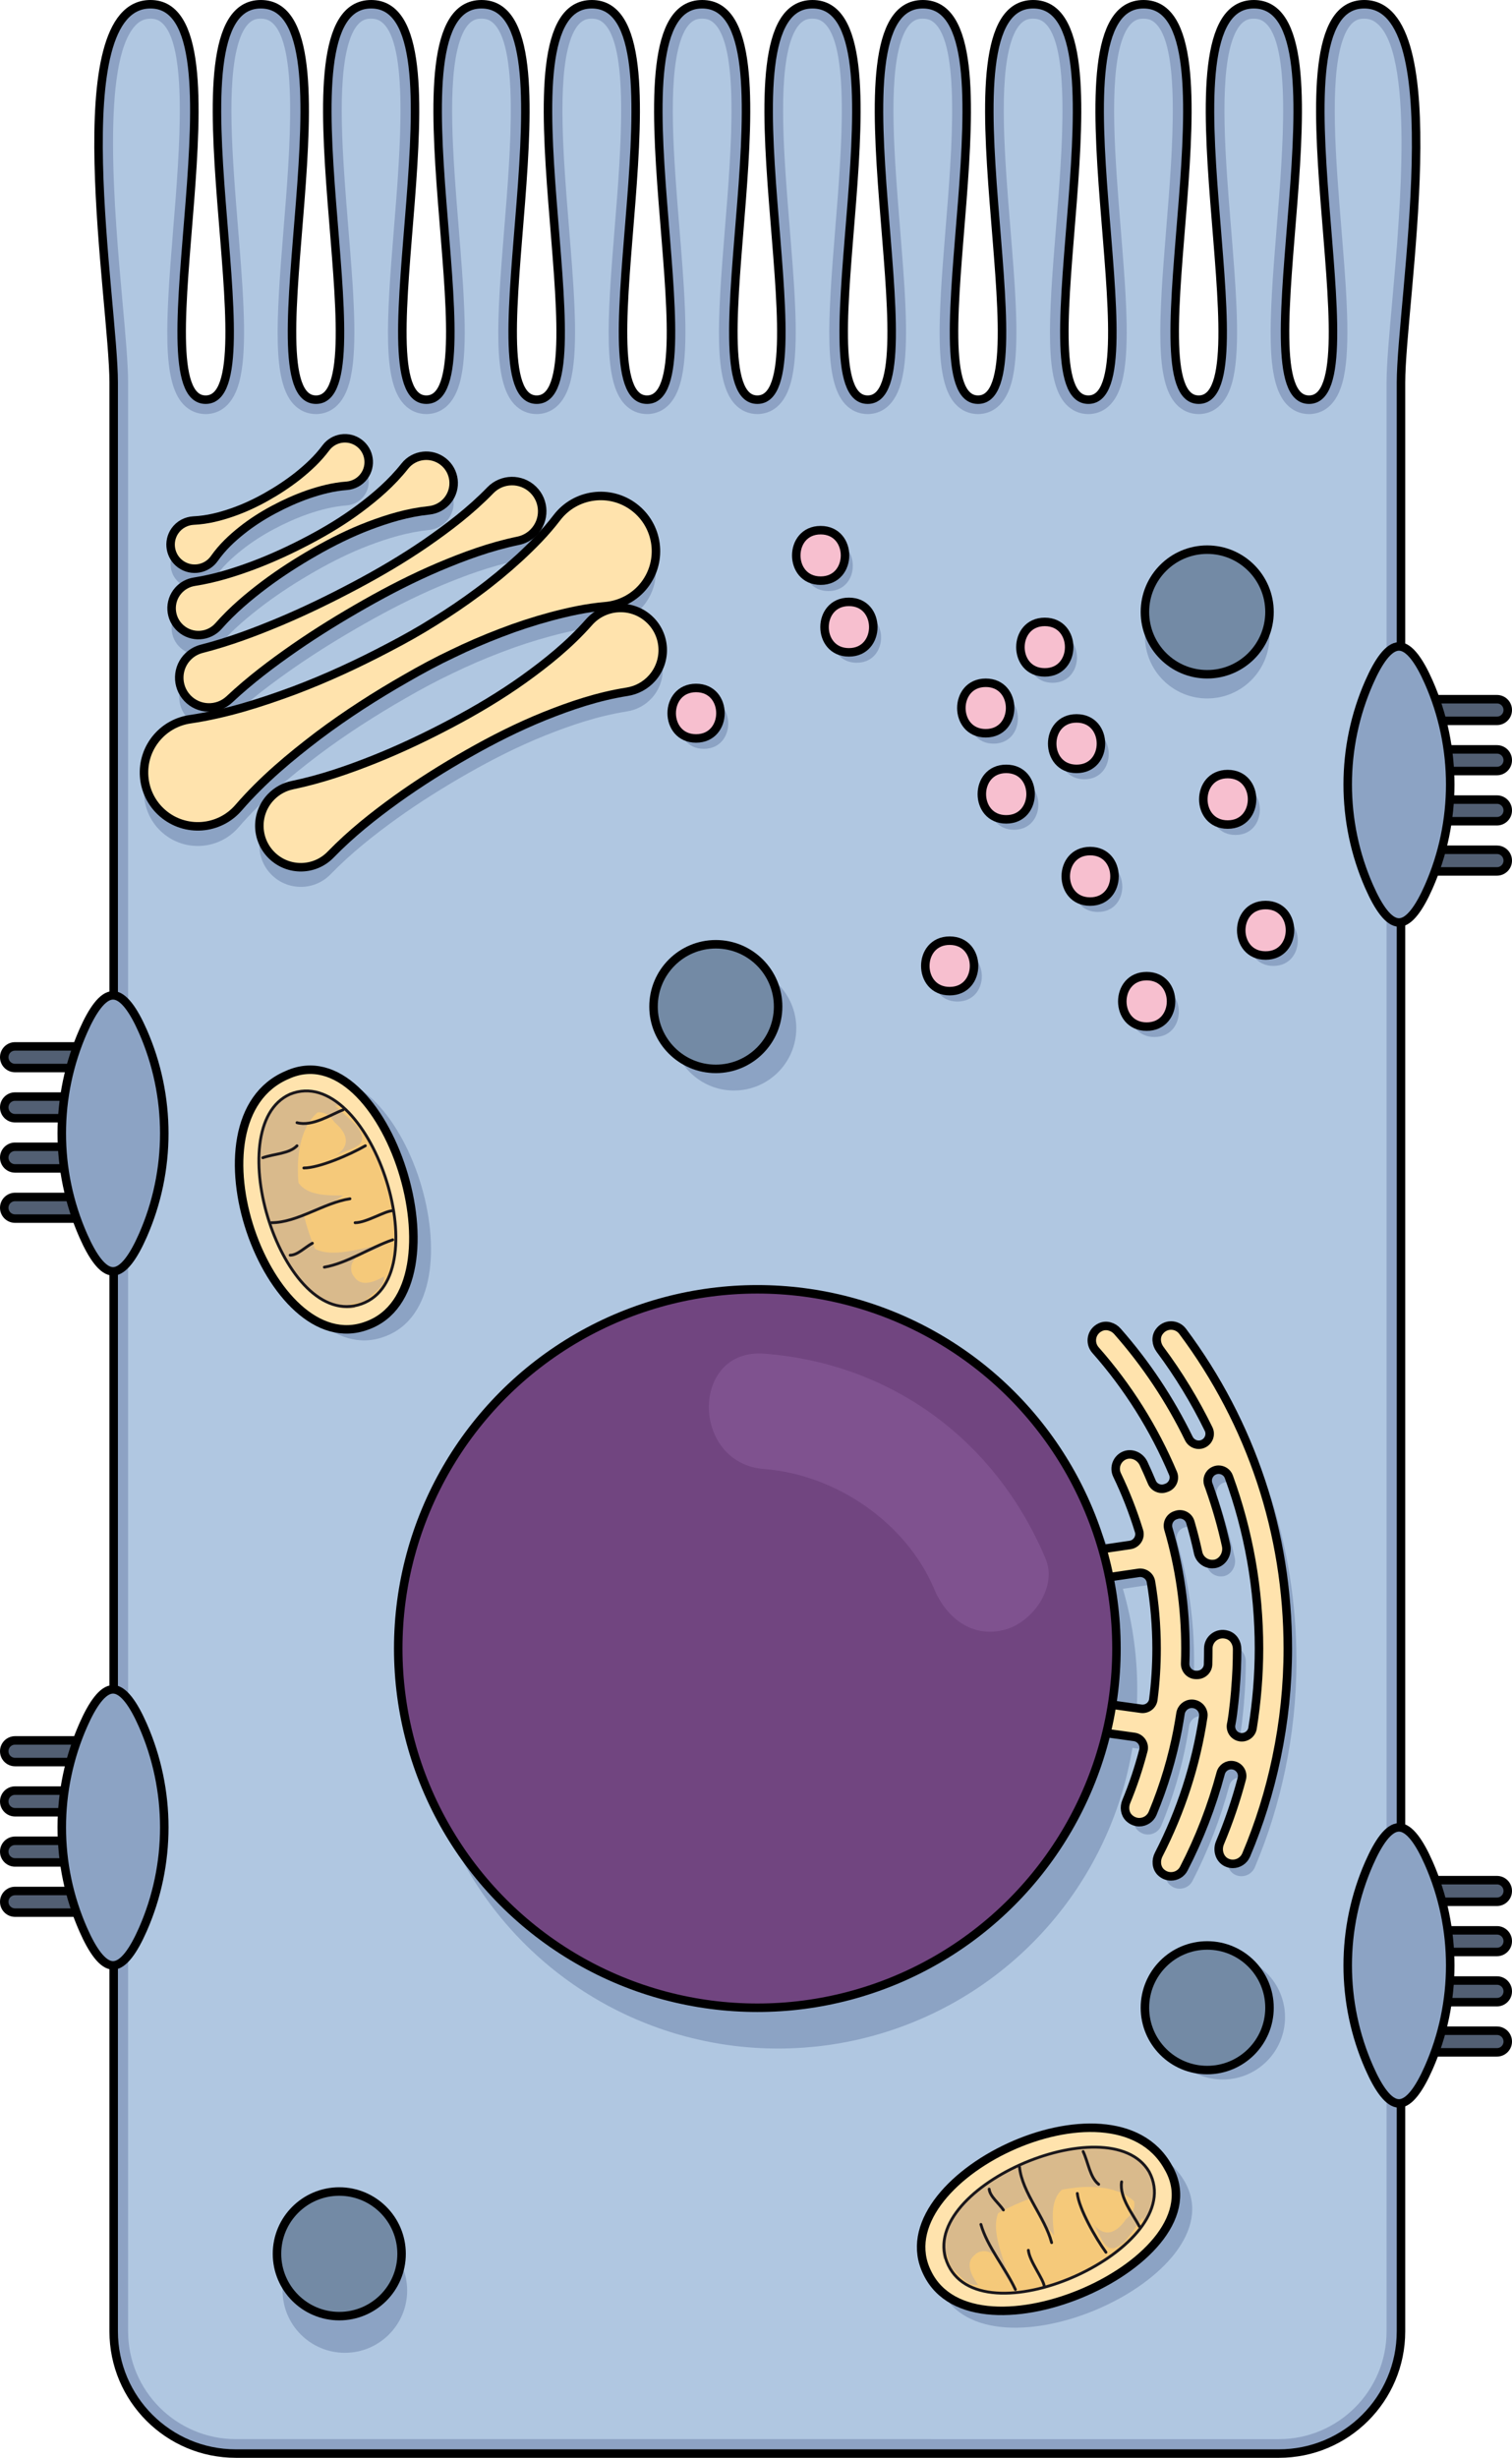 <?xml version="1.0" encoding="utf-8"?>
<!-- Generator: Adobe Illustrator 24.0.1, SVG Export Plug-In . SVG Version: 6.00 Build 0)  -->
<svg version="1.1" id="Camada_1" xmlns="http://www.w3.org/2000/svg" xmlns:xlink="http://www.w3.org/1999/xlink" x="0px" y="0px"
	 width="178.075px" height="289.387px" viewBox="0 0 178.075 289.387" enable-background="new 0 0 178.075 289.387"
	 xml:space="preserve">
<g>
	<path fill="#8DA2C4" d="M165.002,45.06c0,7.633,0,7.633,0,11.59v217.85c0,7.948-6.445,14.383-14.383,14.383H27.773
		c-7.939,0-14.383-6.436-14.383-14.383V56.65c0-3.957,0-2.632,0-11.59c0-9.433-6.13-44.56,4.339-44.56
		c0.883,0,1.63,0.255,2.25,0.739c7.795,5.901-3.413,45.817,4.245,45.817c1.146,0,1.868-0.892,2.292-2.428
		c0.875-3.159,0.51-9.034,0-15.487c-0.722-9.085-1.741-19.325,0-24.759c0.773-2.411,2.08-3.88,4.203-3.88
		c0.909,0,1.664,0.272,2.292,0.764c7.718,6.029-3.43,45.791,4.203,45.791c1.146,0,1.868-0.892,2.292-2.428
		c0.883-3.15,0.518-9.026,0-15.487c-0.722-9.085-1.741-19.325,0-24.759c0.764-2.411,2.08-3.88,4.203-3.88
		c0.9,0,1.656,0.263,2.292,0.764c7.727,6.003-3.43,45.791,4.212,45.791c1.146,0,1.868-0.892,2.292-2.42
		c0.875-3.15,0.51-9.026,0-15.487c-0.722-9.085-1.74-19.325,0-24.759c0.764-2.42,2.08-3.889,4.203-3.889
		c0.908,0,1.664,0.263,2.292,0.764c7.718,6.02-3.439,45.791,4.203,45.791c1.138,0,1.859-0.883,2.293-2.403
		c0.883-3.15,0.518-9.034,0-15.504c-0.722-9.094-1.741-19.342,0-24.776C66.27,1.961,67.578,0.5,69.701,0.5
		c0.9,0,1.656,0.263,2.293,0.764c7.727,6.003-3.43,45.791,4.211,45.791c1.146,0,1.868-0.892,2.292-2.428
		c0.875-3.159,0.51-9.026,0-15.479c-0.722-9.085-1.741-19.325,0-24.759C79.261,1.969,80.577,0.5,82.7,0.5
		c0.909,0,1.664,0.263,2.293,0.764c7.718,6.02-3.439,45.791,4.203,45.791c1.138,0,1.868-0.883,2.292-2.411
		c0.883-3.15,0.518-9.034,0-15.496c-0.722-9.094-1.741-19.342,0-24.776c0.773-2.411,2.08-3.872,4.203-3.872
		c0.909,0,1.664,0.272,2.292,0.764c7.718,6.029-3.43,45.791,4.203,45.791c1.146,0,1.868-0.892,2.292-2.428
		c0.883-3.15,0.518-9.026,0-15.479c-0.713-9.085-1.732-19.325,0-24.759c0.773-2.42,2.089-3.889,4.211-3.889
		c0.909,0,1.664,0.263,2.292,0.764c7.718,6.02-3.439,45.791,4.203,45.791c1.138,0,1.86-0.883,2.292-2.403
		c0.883-3.15,0.518-9.034,0-15.504c-0.722-9.094-1.74-19.342,0-24.776c0.773-2.411,2.08-3.872,4.203-3.872
		c0.908,0,1.664,0.272,2.292,0.764c7.718,6.029-3.43,45.791,4.203,45.791c1.146,0,1.868-0.892,2.292-2.42
		c0.883-3.15,0.518-9.026,0-15.487c-0.713-9.085-1.732-19.325,0-24.759c0.773-2.42,2.089-3.889,4.212-3.889
		c0.908,0,1.664,0.263,2.292,0.764c7.71,6.02-3.439,45.791,4.203,45.791c1.146,0,1.868-0.892,2.292-2.428
		c0.875-3.159,0.51-9.034,0-15.487c-0.722-9.085-1.741-19.325,0-24.759c0.773-2.411,2.08-3.88,4.203-3.88
		c0.909,0,1.664,0.272,2.293,0.764c7.718,6.029-3.43,45.791,4.203,45.791c1.146,0,1.868-0.892,2.292-2.428
		c0.883-3.15,0.518-9.026,0-15.487c-0.722-9.085-1.741-19.325,0-24.759c0.764-2.411,2.08-3.88,4.203-3.88
		c0.9,0,1.673,0.255,2.335,0.739C170.131,6.325,165.002,36.434,165.002,45.06z"/>
	<path fill="#B0C7E1" d="M27.773,287.186c-6.995,0-12.685-5.691-12.685-12.685V45.06c0-2.165-0.307-5.58-0.662-9.536
		C13.482,25.012,11.903,7.42,15.915,3.032c0.519-0.569,1.096-0.833,1.813-0.833c0.491,0,0.874,0.12,1.204,0.378
		c3.251,2.461,2.226,15.065,1.477,24.267c-0.903,11.098-1.33,18.036,1.16,20.737c0.708,0.768,1.625,1.173,2.654,1.173
		c1.089,0,3.046-0.478,3.93-3.675c0.954-3.443,0.59-9.316,0.056-16.073l-0.175-2.174c-0.657-8.085-1.401-17.249,0.1-21.934
		c0.865-2.7,2.071-2.7,2.586-2.7c0.5,0,0.895,0.128,1.245,0.402c3.21,2.507,2.188,15.082,1.441,24.264
		c-0.901,11.088-1.328,18.021,1.159,20.717c0.706,0.766,1.623,1.172,2.65,1.172c1.088,0,3.046-0.478,3.929-3.675
		c0.966-3.444,0.578-9.57,0.056-16.075l-0.176-2.179c-0.656-8.082-1.4-17.243,0.1-21.926c0.856-2.7,2.068-2.7,2.586-2.7
		c0.501,0,0.896,0.127,1.243,0.4c3.216,2.498,2.194,15.072,1.448,24.254c-0.902,11.094-1.328,18.03,1.161,20.729
		c0.707,0.767,1.624,1.172,2.653,1.172c1.087,0,3.044-0.476,3.929-3.664c0.954-3.434,0.59-9.312,0.056-16.075l-0.175-2.175
		c-0.656-8.085-1.4-17.249,0.1-21.933c0.855-2.709,2.068-2.709,2.586-2.709c0.505,0,0.897,0.125,1.233,0.393
		c3.22,2.512,2.197,15.083,1.45,24.261c-0.903,11.094-1.33,18.029,1.159,20.729c0.707,0.767,1.624,1.172,2.653,1.172
		c1.079,0,3.024-0.473,3.926-3.636c0.969-3.456,0.581-9.59,0.06-16.104l-0.175-2.179c-0.657-8.09-1.401-17.26,0.1-21.944
		c0.862-2.692,2.07-2.692,2.585-2.692c0.501,0,0.896,0.127,1.243,0.4c3.216,2.498,2.194,15.073,1.448,24.254
		c-0.902,11.094-1.328,18.03,1.161,20.729c0.707,0.767,1.624,1.172,2.653,1.172c1.088,0,3.046-0.478,3.929-3.675
		c0.954-3.443,0.59-9.313,0.056-16.064l-0.176-2.182c-0.656-8.082-1.4-17.243,0.1-21.925c0.855-2.709,2.068-2.709,2.586-2.709
		c0.505,0,0.898,0.125,1.234,0.394c3.22,2.512,2.197,15.081,1.449,24.26c-0.903,11.093-1.33,18.029,1.159,20.729
		c0.707,0.767,1.624,1.172,2.653,1.172c1.088,0,3.045-0.475,3.928-3.655c0.966-3.447,0.578-9.576,0.057-16.086l-0.175-2.178
		c-0.657-8.09-1.401-17.26,0.1-21.944c0.862-2.692,2.07-2.692,2.585-2.692c0.5,0,0.895,0.128,1.245,0.402
		c3.21,2.507,2.187,15.082,1.441,24.264c-0.901,11.089-1.328,18.022,1.159,20.718c0.706,0.766,1.623,1.172,2.65,1.172
		c1.089,0,3.046-0.478,3.93-3.675c0.965-3.444,0.577-9.565,0.056-16.066l-0.181-2.265c-0.648-8.051-1.382-17.175,0.106-21.842
		c0.864-2.706,2.075-2.706,2.593-2.706c0.505,0,0.897,0.125,1.233,0.393c3.22,2.512,2.197,15.083,1.45,24.261
		c-0.903,11.094-1.33,18.029,1.159,20.729c0.707,0.767,1.624,1.172,2.653,1.172c1.08,0,3.025-0.473,3.926-3.636
		c0.97-3.459,0.581-9.591,0.06-16.105l-0.176-2.183c-0.656-8.089-1.4-17.256,0.1-21.939c0.862-2.692,2.07-2.692,2.586-2.692
		c0.5,0,0.895,0.128,1.245,0.402c3.21,2.507,2.187,15.082,1.441,24.264c-0.902,11.088-1.328,18.021,1.159,20.717
		c0.706,0.766,1.623,1.172,2.65,1.172c1.087,0,3.044-0.476,3.929-3.664c0.966-3.446,0.578-9.571,0.056-16.077l-0.181-2.269
		c-0.647-8.049-1.381-17.172,0.107-21.838c0.864-2.706,2.076-2.706,2.594-2.706c0.505,0,0.897,0.125,1.233,0.393
		c3.215,2.511,2.193,15.077,1.447,24.253c-0.902,11.098-1.328,18.036,1.161,20.737c0.707,0.767,1.625,1.172,2.653,1.172
		c1.089,0,3.046-0.478,3.93-3.675c0.953-3.442,0.589-9.315,0.056-16.073l-0.175-2.177c-0.657-8.084-1.401-17.246,0.1-21.93
		c0.865-2.7,2.07-2.7,2.585-2.7c0.5,0,0.895,0.128,1.245,0.402c3.21,2.507,2.187,15.082,1.441,24.264
		c-0.902,11.088-1.328,18.021,1.159,20.717c0.706,0.766,1.623,1.172,2.65,1.172c1.089,0,3.046-0.478,3.93-3.675
		c0.965-3.443,0.578-9.569,0.056-16.075l-0.175-2.171c-0.657-8.085-1.401-17.25,0.1-21.934c0.855-2.7,2.068-2.7,2.586-2.7
		c0.525,0,0.949,0.131,1.333,0.411c4.629,3.302,2.899,22.565,1.97,32.914c-0.355,3.955-0.662,7.371-0.662,9.536v229.441
		c0,6.994-5.691,12.685-12.685,12.685H27.773z"/>
	<path fill="none" stroke="#000000" stroke-miterlimit="10" d="M13.389,56.652c0-3.959,0-2.634,0-11.594
		c0-9.427-6.132-44.558,4.335-44.558c11.962,0-1.77,46.559,6.497,46.559S18.756,0.5,30.719,0.5s-1.77,46.559,6.497,46.559
		S31.751,0.5,43.714,0.5s-1.77,46.559,6.497,46.559S44.746,0.5,56.709,0.5s-1.77,46.559,6.497,46.559S57.741,0.5,69.703,0.5
		s-1.77,46.559,6.497,46.559S70.736,0.5,82.698,0.5s-1.77,46.559,6.497,46.559S83.73,0.5,95.693,0.5s-1.77,46.559,6.497,46.559
		S96.725,0.5,108.688,0.5s-1.77,46.559,6.497,46.559S109.72,0.5,121.683,0.5s-1.77,46.559,6.497,46.559S122.715,0.5,134.677,0.5
		s-1.77,46.559,6.497,46.559c8.267,0-5.465-46.559,6.497-46.559c11.962,0-1.77,46.559,6.497,46.559
		c8.267,0-5.465-46.559,6.497-46.559c10.467,0,4.336,35.131,4.335,44.558c0,7.635,0,7.635,0,11.594l0,217.848
		c0,7.946-6.441,14.387-14.387,14.387H27.776c-7.946,0-14.387-6.441-14.387-14.387L13.389,56.652z"/>
	<circle fill="#8CA3C4" cx="91.641" cy="198.905" r="42.295"/>
	<path fill="#8CA3C4" d="M140.302,158.202c-0.671-0.892-2.046-0.943-2.76,0.051c-0.45,0.611-0.357,1.452,0.093,2.063
		c2.216,2.972,4.127,6.122,5.723,9.391c0.306,0.629,0.051,1.384-0.569,1.707c-0.187,0.102-0.391,0.144-0.594,0.144
		c-0.476,0-0.934-0.272-1.163-0.73c-2.216-4.542-5.035-8.796-8.406-12.617c-0.493-0.569-1.316-0.815-1.995-0.501
		c-1.104,0.501-1.333,1.851-0.603,2.692c3.829,4.322,6.912,9.247,9.145,14.528c0.28,0.671-0.068,1.452-0.764,1.698l-0.119,0.042
		c-0.637,0.229-1.35-0.076-1.613-0.705c-0.314-0.747-0.637-1.486-0.985-2.225c-0.391-0.807-1.341-1.257-2.182-0.942
		c-0.943,0.365-1.35,1.443-0.926,2.326c1.036,2.148,1.893,4.356,2.581,6.597c0.229,0.747-0.28,1.528-1.053,1.639l-6.394,0.943
		c-0.713,0.102-1.35,0.611-1.486,1.324c-0.212,1.146,0.645,2.063,1.664,2.063c0.085,0,0.17-0.008,0.246-0.017l6.971-1.027
		c0.688-0.102,1.342,0.357,1.46,1.044c0.433,2.573,0.662,5.196,0.662,7.863c0,2.021-0.127,4.025-0.382,5.994
		c-0.085,0.705-0.747,1.197-1.452,1.095l-7.268-1.01c-0.985-0.144-1.885,0.594-1.927,1.605c-0.042,0.9,0.679,1.647,1.571,1.774
		l6.835,0.951c0.756,0.11,1.265,0.849,1.07,1.588c-0.535,2.038-1.197,4.05-2.012,6.012c-0.28,0.662-0.187,1.46,0.34,1.953
		c0.357,0.331,0.781,0.484,1.189,0.484c0.662,0,1.299-0.391,1.571-1.044c1.342-3.226,2.335-6.555,2.981-9.96v-0.034
		c0.11-0.577,0.212-1.163,0.297-1.74c0.102-0.671,0.662-1.163,1.333-1.163c0.756,0,1.367,0.611,1.367,1.342
		c0,0.068-0.008,0.127-0.017,0.195c-0.849,5.638-2.607,11.072-5.247,16.218c-0.348,0.671-0.297,1.52,0.229,2.055
		c0.365,0.357,0.798,0.51,1.223,0.51c0.62,0,1.214-0.331,1.511-0.917c1.842-3.566,3.294-7.336,4.339-11.225
		c0.17-0.637,0.781-1.044,1.435-0.942h0.008c0.747,0.119,1.24,0.858,1.044,1.588c-0.679,2.564-1.537,5.086-2.573,7.548
		c-0.357,0.858-0.059,1.91,0.773,2.309c0.246,0.119,0.493,0.17,0.739,0.17c0.662,0,1.291-0.391,1.571-1.036
		c1.562-3.694,2.743-7.498,3.558-11.386c0.008-0.034,0.025-0.068,0.025-0.102c0-0.008,0-0.008,0-0.017
		c0.875-4.186,1.324-8.466,1.324-12.813C152.69,181.967,148.403,169.053,140.302,158.202z M148.538,204.927
		c-0.11,0.696-0.773,1.172-1.469,1.061c-0.696-0.11-1.163-0.756-1.061-1.452c0-0.008,0-0.008,0-0.017
		c0-0.034,0.008-0.068,0.025-0.102c0.263-1.333,0.484-3.991,0.484-3.991c-0.008-0.034,0-0.051,0-0.068v-0.008
		c0.136-1.562,0.204-3.142,0.204-4.712c0.008-0.756-0.442-1.486-1.163-1.698c-1.163-0.357-2.233,0.501-2.233,1.613
		c0,0.628-0.009,1.248-0.025,1.876c-0.025,0.688-0.603,1.231-1.291,1.231h-0.127c-0.73,0-1.308-0.62-1.282-1.35
		c0.025-0.586,0.034-1.172,0.034-1.758c0-4.84-0.679-9.552-2.012-14.095c-0.187-0.662,0.153-1.35,0.798-1.588l0.127-0.042
		c0.688-0.246,1.461,0.136,1.664,0.841c0.348,1.189,0.654,2.394,0.917,3.609c0.17,0.79,0.875,1.333,1.656,1.333
		c0.093,0,0.187-0.008,0.28-0.017c0.96-0.153,1.571-1.206,1.359-2.165c-0.501-2.292-1.155-4.56-1.936-6.767
		c-0.008-0.017-0.008-0.025-0.008-0.034c-0.008-0.017-0.017-0.025-0.017-0.042c-0.042-0.11-0.085-0.229-0.127-0.348
		c-0.221-0.603,0.026-1.282,0.603-1.588c0.195-0.102,0.399-0.153,0.603-0.153c0.518,0,1.019,0.314,1.206,0.841
		c2.335,6.411,3.549,13.22,3.549,20.217C149.294,198.72,149.031,201.853,148.538,204.927z"/>
	<path fill="#FFE3AD" d="M139.283,156.749c-0.671-0.892-2.046-0.943-2.76,0.051c-0.45,0.611-0.357,1.452,0.093,2.063
		c2.216,2.972,4.127,6.122,5.723,9.391c0.306,0.629,0.051,1.384-0.569,1.707c-0.187,0.102-0.391,0.144-0.594,0.144
		c-0.476,0-0.934-0.272-1.163-0.73c-2.216-4.542-5.035-8.796-8.406-12.617c-0.493-0.569-1.316-0.815-1.995-0.501
		c-1.104,0.501-1.333,1.851-0.603,2.692c3.829,4.322,6.912,9.247,9.145,14.528c0.28,0.671-0.068,1.452-0.764,1.698l-0.119,0.042
		c-0.637,0.229-1.35-0.076-1.613-0.705c-0.314-0.747-0.637-1.486-0.985-2.225c-0.391-0.807-1.341-1.257-2.182-0.942
		c-0.943,0.365-1.35,1.443-0.926,2.326c1.036,2.148,1.893,4.356,2.581,6.597c0.229,0.747-0.28,1.528-1.053,1.639l-6.394,0.943
		c-0.713,0.102-1.35,0.611-1.486,1.324c-0.212,1.146,0.645,2.063,1.664,2.063c0.085,0,0.17-0.008,0.246-0.017l6.971-1.027
		c0.688-0.102,1.342,0.357,1.46,1.044c0.433,2.573,0.662,5.196,0.662,7.863c0,2.021-0.127,4.025-0.382,5.994
		c-0.085,0.705-0.747,1.197-1.452,1.095l-7.268-1.01c-0.985-0.144-1.885,0.594-1.927,1.605c-0.042,0.9,0.679,1.647,1.571,1.774
		l6.835,0.951c0.756,0.11,1.265,0.849,1.07,1.588c-0.535,2.038-1.197,4.05-2.012,6.012c-0.28,0.662-0.187,1.46,0.34,1.953
		c0.357,0.331,0.781,0.484,1.189,0.484c0.662,0,1.299-0.391,1.571-1.044c1.342-3.226,2.335-6.555,2.981-9.96v-0.034
		c0.11-0.577,0.212-1.163,0.297-1.74c0.102-0.671,0.662-1.163,1.333-1.163c0.756,0,1.367,0.611,1.367,1.342
		c0,0.068-0.008,0.127-0.017,0.195c-0.849,5.638-2.607,11.072-5.247,16.218c-0.348,0.671-0.297,1.52,0.229,2.055
		c0.365,0.357,0.798,0.51,1.223,0.51c0.62,0,1.214-0.331,1.511-0.917c1.842-3.566,3.294-7.336,4.339-11.225
		c0.17-0.637,0.781-1.044,1.435-0.942h0.008c0.747,0.119,1.24,0.858,1.044,1.588c-0.679,2.564-1.537,5.086-2.573,7.548
		c-0.357,0.858-0.059,1.91,0.773,2.309c0.246,0.119,0.493,0.17,0.739,0.17c0.662,0,1.291-0.391,1.571-1.036
		c1.562-3.694,2.743-7.497,3.558-11.386c0.008-0.034,0.025-0.068,0.025-0.102c0-0.008,0-0.008,0-0.017
		c0.875-4.186,1.324-8.466,1.324-12.813C151.671,180.515,147.384,167.6,139.283,156.749z M147.519,203.474
		c-0.11,0.696-0.773,1.172-1.469,1.061c-0.696-0.11-1.163-0.756-1.061-1.452c0-0.008,0-0.008,0-0.017
		c0-0.034,0.008-0.068,0.025-0.102c0.263-1.333,0.484-3.991,0.484-3.991c-0.008-0.034,0-0.051,0-0.068v-0.008
		c0.136-1.562,0.204-3.142,0.204-4.712c0.008-0.756-0.442-1.486-1.163-1.698c-1.163-0.357-2.233,0.501-2.233,1.613
		c0,0.628-0.009,1.248-0.025,1.876c-0.025,0.688-0.603,1.231-1.291,1.231h-0.127c-0.73,0-1.308-0.62-1.282-1.35
		c0.025-0.586,0.034-1.172,0.034-1.758c0-4.84-0.679-9.552-2.012-14.095c-0.187-0.662,0.153-1.35,0.798-1.588l0.127-0.042
		c0.688-0.246,1.461,0.136,1.664,0.841c0.348,1.189,0.654,2.394,0.917,3.609c0.17,0.79,0.875,1.333,1.656,1.333
		c0.093,0,0.187-0.008,0.28-0.017c0.96-0.153,1.571-1.206,1.359-2.165c-0.501-2.292-1.155-4.56-1.936-6.767
		c-0.008-0.017-0.008-0.025-0.008-0.034c-0.008-0.017-0.017-0.025-0.017-0.042c-0.042-0.11-0.085-0.229-0.127-0.348
		c-0.221-0.603,0.026-1.282,0.603-1.588c0.195-0.102,0.399-0.153,0.603-0.153c0.518,0,1.019,0.314,1.206,0.841
		c2.335,6.411,3.549,13.22,3.549,20.217C148.275,197.268,148.012,200.401,147.519,203.474z"/>
	<path fill="none" stroke="#000000" stroke-miterlimit="10" d="M139.283,156.749c-0.671-0.892-2.046-0.943-2.76,0.051
		c-0.45,0.611-0.357,1.452,0.093,2.063c2.216,2.972,4.127,6.122,5.723,9.391c0.306,0.629,0.051,1.384-0.569,1.707
		c-0.187,0.102-0.391,0.144-0.594,0.144c-0.476,0-0.934-0.272-1.163-0.73c-2.216-4.542-5.035-8.796-8.406-12.617
		c-0.493-0.569-1.316-0.815-1.995-0.501c-1.104,0.501-1.333,1.851-0.603,2.692c3.829,4.322,6.912,9.247,9.145,14.528
		c0.28,0.671-0.068,1.452-0.764,1.698l-0.119,0.042c-0.637,0.229-1.35-0.076-1.613-0.705c-0.314-0.747-0.637-1.486-0.985-2.225
		c-0.391-0.807-1.341-1.257-2.182-0.942c-0.943,0.365-1.35,1.443-0.926,2.326c1.036,2.148,1.893,4.356,2.581,6.597
		c0.229,0.747-0.28,1.528-1.053,1.639l-6.394,0.943c-0.713,0.102-1.35,0.611-1.486,1.324c-0.212,1.146,0.645,2.063,1.664,2.063
		c0.085,0,0.17-0.008,0.246-0.017l6.971-1.027c0.688-0.102,1.342,0.357,1.46,1.044c0.433,2.573,0.662,5.196,0.662,7.863
		c0,2.021-0.127,4.025-0.382,5.994c-0.085,0.705-0.747,1.197-1.452,1.095l-7.268-1.01c-0.985-0.144-1.885,0.594-1.927,1.605
		c-0.042,0.9,0.679,1.647,1.571,1.774l6.835,0.951c0.756,0.11,1.265,0.849,1.07,1.588c-0.535,2.038-1.197,4.05-2.012,6.012
		c-0.28,0.662-0.187,1.46,0.34,1.953c0.357,0.331,0.781,0.484,1.189,0.484c0.662,0,1.299-0.391,1.571-1.044
		c1.342-3.226,2.335-6.555,2.981-9.96v-0.034c0.11-0.577,0.212-1.163,0.297-1.74c0.102-0.671,0.662-1.163,1.333-1.163
		c0.756,0,1.367,0.611,1.367,1.342c0,0.068-0.008,0.127-0.017,0.195c-0.849,5.638-2.607,11.072-5.247,16.218
		c-0.348,0.671-0.297,1.52,0.229,2.055c0.365,0.357,0.798,0.51,1.223,0.51c0.62,0,1.214-0.331,1.511-0.917
		c1.842-3.566,3.294-7.336,4.339-11.225c0.17-0.637,0.781-1.044,1.435-0.942h0.008c0.747,0.119,1.24,0.858,1.044,1.588
		c-0.679,2.564-1.537,5.086-2.573,7.548c-0.357,0.858-0.059,1.91,0.773,2.309c0.246,0.119,0.493,0.17,0.739,0.17
		c0.662,0,1.291-0.391,1.571-1.036c1.562-3.694,2.743-7.497,3.558-11.386c0.008-0.034,0.025-0.068,0.025-0.102
		c0-0.008,0-0.008,0-0.017c0.875-4.186,1.324-8.466,1.324-12.813C151.671,180.515,147.384,167.6,139.283,156.749z M147.519,203.474
		c-0.11,0.696-0.773,1.172-1.469,1.061c-0.696-0.11-1.163-0.756-1.061-1.452c0-0.008,0-0.008,0-0.017
		c0-0.034,0.008-0.068,0.025-0.102c0.263-1.333,0.484-3.991,0.484-3.991c-0.008-0.034,0-0.051,0-0.068v-0.008
		c0.136-1.562,0.204-3.142,0.204-4.712c0.008-0.756-0.442-1.486-1.163-1.698c-1.163-0.357-2.233,0.501-2.233,1.613
		c0,0.628-0.009,1.248-0.025,1.876c-0.025,0.688-0.603,1.231-1.291,1.231h-0.127c-0.73,0-1.308-0.62-1.282-1.35
		c0.025-0.586,0.034-1.172,0.034-1.758c0-4.84-0.679-9.552-2.012-14.095c-0.187-0.662,0.153-1.35,0.798-1.588l0.127-0.042
		c0.688-0.246,1.461,0.136,1.664,0.841c0.348,1.189,0.654,2.394,0.917,3.609c0.17,0.79,0.875,1.333,1.656,1.333
		c0.093,0,0.187-0.008,0.28-0.017c0.96-0.153,1.571-1.206,1.359-2.165c-0.501-2.292-1.155-4.56-1.936-6.767
		c-0.008-0.017-0.008-0.025-0.008-0.034c-0.008-0.017-0.017-0.025-0.017-0.042c-0.042-0.11-0.085-0.229-0.127-0.348
		c-0.221-0.603,0.026-1.282,0.603-1.588c0.195-0.102,0.399-0.153,0.603-0.153c0.518,0,1.019,0.314,1.206,0.841
		c2.335,6.411,3.549,13.22,3.549,20.217C148.275,197.268,148.012,200.401,147.519,203.474z"/>
	<circle fill="#714580" cx="89.196" cy="194.1" r="42.295"/>
	<circle fill="none" stroke="#000000" stroke-miterlimit="10" cx="89.196" cy="194.1" r="42.295"/>
	<path fill="#7F528F" d="M123.14,183.515c-5.834-13.849-18.051-22.978-33.128-24.13c-8.72-0.666-8.677,12.922,0,13.585
		c8.418,0.643,16.714,6.29,20.028,14.156c1.423,3.378,4.49,5.807,8.356,4.744C121.579,190.996,124.573,186.917,123.14,183.515z"/>
	<circle fill="#8CA3C4" cx="86.445" cy="121.063" r="7.336"/>
	<circle fill="#8CA3C4" cx="40.617" cy="269.685" r="7.336"/>
	<circle fill="#8CA3C4" cx="144.008" cy="237.508" r="7.336"/>
	<circle fill="#8CA3C4" cx="142.179" cy="74.901" r="7.336"/>
	
		<circle fill="#738AA5" stroke="#000000" stroke-linecap="round" stroke-linejoin="round" stroke-miterlimit="10" cx="84.305" cy="118.515" r="7.336"/>
	
		<circle fill="#738AA5" stroke="#000000" stroke-linecap="round" stroke-linejoin="round" stroke-miterlimit="10" cx="142.179" cy="72.053" r="7.336"/>
	
		<circle fill="#738AA5" stroke="#000000" stroke-linecap="round" stroke-linejoin="round" stroke-miterlimit="10" cx="39.959" cy="265.368" r="7.336"/>
	
		<circle fill="#738AA5" stroke="#000000" stroke-linecap="round" stroke-linejoin="round" stroke-miterlimit="10" cx="142.179" cy="236.395" r="7.336"/>
	<g>
		<path fill-rule="evenodd" clip-rule="evenodd" fill="#8CA3C4" d="M35.837,127.387c-12.536,5.241-2.238,34.293,9.401,30.005
			C57.324,153.105,47.475,122.624,35.837,127.387L35.837,127.387z"/>
		<path fill-rule="evenodd" clip-rule="evenodd" fill="#FFE3AD" d="M33.749,126.455c-12.46,5.24-2.226,33.813,9.346,29.529
			C55.11,151.697,45.319,121.215,33.749,126.455L33.749,126.455z"/>
		<path fill-rule="evenodd" clip-rule="evenodd" fill="#F5C97A" d="M34.147,128.837c-8.429,3.799-0.889,28.011,8.427,24.687
			C51.889,150.201,43.461,125.039,34.147,128.837L34.147,128.837z"/>
		<path fill-rule="evenodd" clip-rule="evenodd" fill="#D9BA8C" d="M38.691,130.169c0.447,0,0.894,0,1.342,0
			c-1.789-1.431-4.025-1.909-5.815-1.431c-8.5,3.813-1.342,26.7,7.607,25.269C35.559,148.762,31.981,133.029,38.691,130.169
			L38.691,130.169z"/>
		<path fill-rule="evenodd" clip-rule="evenodd" fill="#D9BA8C" d="M38.963,129.67c0.887,0.991,2.215,1.982,3.102,2.973
			c1.77,2.479-0.887,2.479-2.658,3.47c1.77-0.991,1.77-2.479,0-3.966c-1.329-1.981-2.658-0.991-4.429-0.494"/>
		<path fill-rule="evenodd" clip-rule="evenodd" fill="#D9BA8C" d="M34.524,136.915c0,3.845,3.171,3.845,5.888,3.845
			c-1.358,0.957-2.263,1.437-3.621,1.917c-0.909,0.48-1.812,0.48-2.72,0.48c-0.905,0-1.812-0.48-2.716,0"/>
		<path fill-rule="evenodd" clip-rule="evenodd" fill="#D9BA8C" d="M35.464,144.568c0.89,4.767,6.67,2.382,9.78,1.907
			c-0.887,0.953-3.111,0.953-3.554,1.907c-0.446,0.478-0.446,1.431,0,1.907c0.887,1.433,2.667,0.478,3.554,0
			c0,1.433-1.333,1.907-2.221,2.86c-1.334,0.48-2.223,0.48-3.559,0c-0.887-0.473-1.777-1.426-2.221-2.382
			c-0.89-1.431-1.334-4.291-2.667-4.769"/>
		<path fill="none" stroke="#000000" stroke-linecap="round" stroke-linejoin="round" stroke-miterlimit="10" d="M33.849,126.555
			c-12.46,5.239-2.226,33.814,9.346,29.53C55.21,151.796,45.419,121.315,33.849,126.555L33.849,126.555z"/>
		
			<path fill="none" stroke="#1A171B" stroke-width="0.334" stroke-linecap="round" stroke-linejoin="round" stroke-miterlimit="10" d="
			M31.957,143.963c3.087,0,6.173-2.347,9.261-2.818"/>
		
			<path fill="none" stroke="#1A171B" stroke-width="0.334" stroke-linecap="round" stroke-linejoin="round" stroke-miterlimit="10" d="
			M30.951,136.313c1.343-0.468,3.133-0.468,4.027-1.408"/>
		
			<path fill="none" stroke="#1A171B" stroke-width="0.334" stroke-linecap="round" stroke-linejoin="round" stroke-miterlimit="10" d="
			M35.784,137.52c1.811,0,5.435-1.57,7.245-2.615"/>
		
			<path fill="none" stroke="#1A171B" stroke-width="0.334" stroke-linecap="round" stroke-linejoin="round" stroke-miterlimit="10" d="
			M38.2,149.199c2.683-0.46,5.367-2.303,8.053-3.224"/>
		
			<path fill="none" stroke="#1A171B" stroke-width="0.334" stroke-linecap="round" stroke-linejoin="round" stroke-miterlimit="10" d="
			M34.147,128.837c-8.429,3.799-0.889,28.011,8.427,24.687C51.889,150.201,43.461,125.039,34.147,128.837L34.147,128.837z"/>
		
			<path fill="none" stroke="#1A171B" stroke-width="0.334" stroke-linecap="round" stroke-linejoin="round" stroke-miterlimit="10" d="
			M41.824,143.965c1.326,0,3.541-1.412,4.429-1.412"/>
		
			<path fill="none" stroke="#1A171B" stroke-width="0.334" stroke-linecap="round" stroke-linejoin="round" stroke-miterlimit="10" d="
			M34.979,132.186c1.812,0.504,4.076-1.008,5.434-1.511"/>
		
			<path fill="none" stroke="#1A171B" stroke-width="0.334" stroke-linecap="round" stroke-linejoin="round" stroke-miterlimit="10" d="
			M34.172,147.789c0.872,0,1.745-0.94,2.619-1.409"/>
	</g>
	<g>
		<path fill-rule="evenodd" clip-rule="evenodd" fill="#8CA3C4" d="M139.612,257.016c-6.545-11.907-34.337,1.423-28.834,12.541
			C116.326,281.118,145.586,268.082,139.612,257.016L139.612,257.016z"/>
		<path fill-rule="evenodd" clip-rule="evenodd" fill="#FFE3AD" d="M137.667,255.059c-6.536-11.832-33.858,1.385-28.367,12.435
			C114.841,278.985,144.108,266.006,137.667,255.059L137.667,255.059z"/>
		<path fill-rule="evenodd" clip-rule="evenodd" fill="#F5C97A" d="M135.341,255.708c-4.674-7.977-27.946,2.097-23.65,11.006
			C115.985,275.622,140.108,264.565,135.341,255.708L135.341,255.708z"/>
		<path fill-rule="evenodd" clip-rule="evenodd" fill="#D9BA8C" d="M134.5,260.368c0.048,0.445,0.095,0.889,0.143,1.334
			c1.233-1.931,1.47-4.205,0.804-5.934c-4.696-8.046-26.691,1.507-24.316,10.252C115.679,259.232,130.942,254.001,134.5,260.368
			L134.5,260.368z"/>
		<path fill-rule="evenodd" clip-rule="evenodd" fill="#D9BA8C" d="M135.025,260.585c-0.891,0.988-1.735,2.413-2.626,3.401
			c-2.276,2.024-2.559-0.619-3.733-2.273c1.174,1.655,2.653,1.496,3.944-0.422c1.828-1.532,0.703-2.748,0.02-4.456"/>
		<path fill-rule="evenodd" clip-rule="evenodd" fill="#D9BA8C" d="M127.349,256.943c-3.823,0.409-3.486,3.562-3.197,6.264
			c-1.096-1.249-1.67-2.098-2.292-3.397c-0.574-0.852-0.67-1.751-0.767-2.653c-0.096-0.9,0.285-1.853-0.289-2.701"/>
		<path fill-rule="evenodd" clip-rule="evenodd" fill="#D9BA8C" d="M119.84,258.691c-4.645,1.392-1.659,6.885-0.855,9.928
			c-1.042-0.781-1.279-2.991-2.274-3.331c-0.522-0.393-1.47-0.291-1.896,0.203c-1.331,1.035-0.191,2.703,0.378,3.534
			c-1.425,0.152-2.038-1.123-3.08-1.904c-0.619-1.275-0.714-2.16-0.379-3.539c0.376-0.933,1.229-1.919,2.132-2.462
			c1.328-1.037,4.125-1.783,4.458-3.159"/>
		<path fill="none" stroke="#000000" stroke-linecap="round" stroke-linejoin="round" stroke-miterlimit="10" d="M137.578,255.169
			c-6.535-11.832-33.859,1.385-28.368,12.435C114.753,279.095,144.02,266.116,137.578,255.169L137.578,255.169z"/>
		
			<path fill="none" stroke="#1A171B" stroke-width="0.334" stroke-linecap="round" stroke-linejoin="round" stroke-miterlimit="10" d="
			M120.068,255.14c0.328,3.07,2.99,5.888,3.787,8.909"/>
		
			<path fill="none" stroke="#1A171B" stroke-width="0.334" stroke-linecap="round" stroke-linejoin="round" stroke-miterlimit="10" d="
			M127.568,253.326c0.609,1.285,0.799,3.065,1.828,3.855"/>
		
			<path fill="none" stroke="#1A171B" stroke-width="0.334" stroke-linecap="round" stroke-linejoin="round" stroke-miterlimit="10" d="
			M126.881,258.259c0.193,1.801,2.139,5.237,3.371,6.926"/>
		
			<path fill="none" stroke="#1A171B" stroke-width="0.334" stroke-linecap="round" stroke-linejoin="round" stroke-miterlimit="10" d="
			M115.526,261.905c0.743,2.619,2.861,5.091,4.062,7.664"/>
		
			<path fill="none" stroke="#1A171B" stroke-width="0.334" stroke-linecap="round" stroke-linejoin="round" stroke-miterlimit="10" d="
			M135.341,255.708c-4.674-7.977-27.946,2.097-23.65,11.006C115.985,275.622,140.108,264.565,135.341,255.708L135.341,255.708z"/>
		
			<path fill="none" stroke="#1A171B" stroke-width="0.334" stroke-linecap="round" stroke-linejoin="round" stroke-miterlimit="10" d="
			M121.115,264.951c0.141,1.319,1.781,3.371,1.876,4.253"/>
		
			<path fill="none" stroke="#1A171B" stroke-width="0.334" stroke-linecap="round" stroke-linejoin="round" stroke-miterlimit="10" d="
			M132.099,256.891c-0.308,1.856,1.435,3.945,2.081,5.242"/>
		
			<path fill="none" stroke="#1A171B" stroke-width="0.334" stroke-linecap="round" stroke-linejoin="round" stroke-miterlimit="10" d="
			M116.499,257.75c0.093,0.867,1.121,1.635,1.679,2.454"/>
	</g>
	<g>
		<path fill="#8CA3C4" d="M117.012,81.614c-3.824,0-3.831,5.944,0,5.944C120.836,87.557,120.843,81.614,117.012,81.614z"/>
		<path fill="#F7BFCF" stroke="#000000" stroke-miterlimit="10" d="M116.095,80.391c-3.824,0-3.831,5.944,0,5.944
			C119.919,86.334,119.926,80.391,116.095,80.391z"/>
	</g>
	<g>
		<path fill="#8CA3C4" d="M127.71,85.808c-3.824,0-3.831,5.944,0,5.944C131.535,91.752,131.541,85.808,127.71,85.808z"/>
		<path fill="#F7BFCF" stroke="#000000" stroke-miterlimit="10" d="M126.793,84.585c-3.824,0-3.831,5.944,0,5.944
			C130.618,90.529,130.624,84.585,126.793,84.585z"/>
	</g>
	<g>
		<path fill="#8CA3C4" d="M119.424,91.752c-3.824,0-3.831,5.944,0,5.944C123.248,97.695,123.255,91.752,119.424,91.752z"/>
		<path fill="#F7BFCF" stroke="#000000" stroke-miterlimit="10" d="M118.507,90.529c-3.824,0-3.831,5.944,0,5.944
			C122.331,96.473,122.338,90.529,118.507,90.529z"/>
	</g>
	<g>
		<path fill="#8CA3C4" d="M123.967,74.447c-3.824,0-3.831,5.944,0,5.944C127.791,80.391,127.798,74.447,123.967,74.447z"/>
		<path fill="#F7BFCF" stroke="#000000" stroke-miterlimit="10" d="M123.05,73.225c-3.824,0-3.831,5.944,0,5.944
			C126.874,79.168,126.881,73.225,123.05,73.225z"/>
	</g>
	<g>
		<path fill="#8CA3C4" d="M97.568,63.647c-3.824,0-3.831,5.944,0,5.944C101.393,69.59,101.399,63.647,97.568,63.647z"/>
		<path fill="#F7BFCF" stroke="#000000" stroke-miterlimit="10" d="M96.651,62.424c-3.824,0-3.831,5.944,0,5.944
			C100.476,68.368,100.482,62.424,96.651,62.424z"/>
	</g>
	<g>
		<path fill="#8CA3C4" d="M100.898,72.087c-3.824,0-3.831,5.944,0,5.944C104.722,78.03,104.729,72.087,100.898,72.087z"/>
		<path fill="#F7BFCF" stroke="#000000" stroke-miterlimit="10" d="M99.981,70.864c-3.824,0-3.831,5.944,0,5.944
			C103.805,76.808,103.812,70.864,99.981,70.864z"/>
	</g>
	<g>
		<path fill="#8CA3C4" d="M82.896,82.225c-3.824,0-3.831,5.944,0,5.944C86.721,88.168,86.727,82.225,82.896,82.225z"/>
		<path fill="#F7BFCF" stroke="#000000" stroke-miterlimit="10" d="M81.979,81.002c-3.824,0-3.831,5.944,0,5.944
			C85.804,86.946,85.81,81.002,81.979,81.002z"/>
	</g>
	<g>
		<path fill="#8CA3C4" d="M129.307,101.431c-3.824,0-3.831,5.944,0,5.944C133.132,107.375,133.138,101.431,129.307,101.431z"/>
		<path fill="#F7BFCF" stroke="#000000" stroke-miterlimit="10" d="M128.39,100.208c-3.824,0-3.831,5.944,0,5.944
			C132.215,106.152,132.221,100.208,128.39,100.208z"/>
	</g>
	<g>
		<path fill="#8CA3C4" d="M145.508,92.363c-3.824,0-3.831,5.944,0,5.944C149.332,98.307,149.339,92.363,145.508,92.363z"/>
		<path fill="#F7BFCF" stroke="#000000" stroke-miterlimit="10" d="M144.591,91.14c-3.824,0-3.831,5.944,0,5.944
			C148.415,97.084,148.422,91.14,144.591,91.14z"/>
	</g>
	<g>
		<path fill="#8CA3C4" d="M149.973,107.783c-3.824,0-3.831,5.944,0,5.944C153.798,113.727,153.804,107.783,149.973,107.783z"/>
		<path fill="#F7BFCF" stroke="#000000" stroke-miterlimit="10" d="M149.056,106.561c-3.824,0-3.831,5.944,0,5.944
			C152.881,112.504,152.887,106.561,149.056,106.561z"/>
	</g>
	<g>
		<g>
			<path fill="#8CA3C4" d="M40.831,59.51c-1.625,0.119-3.095,0.521-4.522,1.001c-1.417,0.497-2.774,1.105-4.08,1.805
				c-1.307,0.698-2.56,1.495-3.737,2.43c-1.176,0.937-2.297,1.974-3.247,3.323c-0.902,1.28-2.671,1.587-3.951,0.685
				c-1.28-0.902-1.587-2.671-0.685-3.951c0.521-0.74,1.346-1.155,2.184-1.199c1.648-0.078,3.125-0.467,4.546-0.956
				c1.421-0.492,2.765-1.121,4.056-1.85c1.292-0.726,2.533-1.545,3.713-2.474c1.171-0.946,2.299-1.971,3.271-3.279
				c0.924-1.241,2.678-1.498,3.919-0.575c1.241,0.924,1.498,2.678,0.575,3.919C42.371,59.064,41.61,59.449,40.831,59.51z"/>
			<path fill="#8CA3C4" d="M50.537,62.401c-2.545,0.263-4.844,0.973-7.072,1.813c-2.224,0.847-4.336,1.899-6.382,3.07
				c-2.046,1.172-4.036,2.444-5.942,3.873c-1.901,1.435-3.743,2.979-5.4,4.86c-1.153,1.31-3.15,1.436-4.46,0.283
				c-1.31-1.153-1.436-3.15-0.283-4.46c0.506-0.575,1.18-0.923,1.882-1.033c2.476-0.388,4.767-1.114,6.998-1.948
				c2.227-0.841,4.37-1.837,6.456-2.935c2.086-1.098,4.107-2.315,6.016-3.738c1.905-1.429,3.738-2.988,5.326-4.994
				c1.106-1.397,3.134-1.633,4.531-0.527c1.397,1.106,1.633,3.134,0.527,4.531C52.174,61.902,51.368,62.313,50.537,62.401z"/>
			<path fill="#8CA3C4" d="M61.024,65.984c-3.312,0.685-6.376,1.823-9.37,3.086c-2.988,1.275-5.866,2.75-8.677,4.347
				c-2.812,1.596-5.57,3.289-8.244,5.138c-2.67,1.855-5.281,3.816-7.714,6.102c-1.411,1.326-3.631,1.257-4.957-0.154
				c-1.326-1.411-1.257-3.631,0.154-4.957c0.444-0.417,0.983-0.7,1.534-0.842c3.235-0.826,6.291-1.977,9.289-3.234
				c2.994-1.263,5.903-2.683,8.759-4.199c2.856-1.515,5.646-3.152,8.325-4.989c2.673-1.849,5.277-3.823,7.632-6.25
				c1.366-1.408,3.616-1.442,5.024-0.076c1.408,1.367,1.442,3.616,0.076,5.024C62.339,65.51,61.699,65.845,61.024,65.984z"/>
			<path fill="#8CA3C4" d="M71.305,73.686c-2.239,0.191-4.326,0.658-6.374,1.197c-2.042,0.549-4.03,1.197-5.962,1.945
				c-1.937,0.74-3.833,1.556-5.682,2.457c-1.862,0.878-3.67,1.853-5.449,2.881c-3.567,2.039-7.035,4.26-10.354,6.752
				c-3.305,2.517-6.526,5.186-9.394,8.499c-2.292,2.646-6.295,2.934-8.941,0.642c-2.646-2.292-2.934-6.295-0.642-8.941
				c1.031-1.191,2.417-1.905,3.862-2.121c4.334-0.643,8.315-1.928,12.213-3.366c3.883-1.463,7.619-3.197,11.254-5.113
				c1.822-0.95,3.615-1.952,5.355-3.052c1.752-1.077,3.458-2.238,5.122-3.476c1.669-1.229,3.282-2.559,4.841-3.988
				c1.553-1.439,3.068-2.949,4.43-4.736c2.177-2.855,6.257-3.405,9.112-1.228c2.855,2.177,3.405,6.256,1.228,9.112
				C74.772,72.662,73.061,73.53,71.305,73.686z"/>
			<path fill="#8CA3C4" d="M73.865,83.759c-3.486,0.551-6.676,1.641-9.781,2.887c-3.1,1.255-6.065,2.755-8.951,4.398
				c-2.886,1.644-5.706,3.408-8.424,5.359c-2.714,1.958-5.356,4.047-7.776,6.538c-1.88,1.935-4.972,1.979-6.907,0.099
				c-1.935-1.88-1.979-4.972-0.099-6.907c0.708-0.729,1.586-1.188,2.511-1.379c3.401-0.706,6.582-1.814,9.69-3.053
				c3.104-1.246,6.107-2.679,9.042-4.232c2.936-1.554,5.793-3.25,8.515-5.193c2.717-1.952,5.349-4.059,7.685-6.704
				c1.814-2.055,4.95-2.25,7.005-0.436c2.055,1.814,2.25,4.95,0.435,7.005C76.016,83.041,74.963,83.585,73.865,83.759z"/>
		</g>
	</g>
	<g>
		<path fill="#8CA3C4" d="M112.766,111.978c-3.824,0-3.831,5.944,0,5.944C116.59,117.921,116.596,111.978,112.766,111.978z"/>
		<path fill="#F7BFCF" stroke="#000000" stroke-miterlimit="10" d="M111.848,110.755c-3.824,0-3.831,5.944,0,5.944
			C115.673,116.699,115.679,110.755,111.848,110.755z"/>
	</g>
	<g>
		<path fill="#8CA3C4" d="M135.966,116.154c-3.824,0-3.831,5.944,0,5.944C139.79,122.098,139.797,116.154,135.966,116.154z"/>
		<path fill="#F7BFCF" stroke="#000000" stroke-miterlimit="10" d="M135.049,114.932c-3.824,0-3.831,5.944,0,5.944
			C138.873,120.875,138.88,114.932,135.049,114.932z"/>
	</g>
	<g>
		<g>
			<path fill="#FFE3AD" d="M40.831,57.199c-1.625,0.119-3.095,0.521-4.522,1.001c-1.417,0.497-2.774,1.105-4.08,1.805
				c-1.307,0.698-2.56,1.495-3.737,2.43c-1.176,0.937-2.297,1.974-3.247,3.323c-0.902,1.28-2.671,1.587-3.951,0.685
				c-1.28-0.902-1.587-2.671-0.685-3.951c0.521-0.74,1.346-1.155,2.184-1.199c1.648-0.078,3.125-0.467,4.546-0.956
				c1.421-0.492,2.765-1.121,4.056-1.85c1.292-0.726,2.533-1.545,3.713-2.474c1.171-0.946,2.299-1.971,3.271-3.279
				c0.924-1.241,2.678-1.498,3.919-0.575c1.241,0.924,1.498,2.678,0.575,3.919C42.371,56.753,41.61,57.138,40.831,57.199z"/>
			<path fill="#FFE3AD" d="M50.537,60.09c-2.545,0.263-4.844,0.973-7.072,1.813c-2.224,0.847-4.336,1.899-6.382,3.07
				c-2.046,1.172-4.036,2.444-5.942,3.873c-1.901,1.435-3.743,2.979-5.4,4.86c-1.153,1.31-3.15,1.436-4.46,0.283
				c-1.31-1.153-1.436-3.15-0.283-4.46c0.506-0.575,1.18-0.923,1.882-1.033c2.476-0.388,4.767-1.114,6.998-1.948
				c2.227-0.841,4.37-1.837,6.456-2.935c2.086-1.098,4.107-2.315,6.016-3.738c1.905-1.429,3.738-2.988,5.326-4.994
				c1.106-1.397,3.134-1.633,4.531-0.527s1.633,3.134,0.527,4.531C52.174,59.591,51.368,60.002,50.537,60.09z"/>
			<path fill="#FFE3AD" d="M61.024,63.673c-3.312,0.685-6.376,1.823-9.37,3.086c-2.988,1.275-5.866,2.75-8.677,4.347
				c-2.812,1.596-5.57,3.289-8.244,5.138c-2.67,1.855-5.281,3.816-7.714,6.102c-1.411,1.326-3.631,1.257-4.957-0.154
				c-1.326-1.411-1.257-3.631,0.154-4.957c0.444-0.417,0.983-0.7,1.534-0.842c3.235-0.826,6.291-1.977,9.289-3.234
				c2.994-1.263,5.903-2.683,8.759-4.199c2.856-1.515,5.646-3.152,8.325-4.989c2.673-1.849,5.277-3.823,7.632-6.25
				c1.366-1.408,3.616-1.442,5.024-0.076c1.408,1.366,1.442,3.616,0.076,5.024C62.339,63.2,61.699,63.535,61.024,63.673z"/>
			<path fill="#FFE3AD" d="M71.305,71.376c-2.239,0.191-4.326,0.658-6.374,1.197c-2.042,0.549-4.03,1.197-5.962,1.945
				c-1.937,0.74-3.833,1.556-5.682,2.457c-1.862,0.878-3.67,1.853-5.449,2.881c-3.567,2.039-7.035,4.26-10.354,6.752
				c-3.305,2.517-6.526,5.186-9.394,8.499c-2.292,2.646-6.295,2.934-8.941,0.642c-2.646-2.292-2.934-6.295-0.642-8.941
				c1.031-1.19,2.417-1.905,3.862-2.121c4.334-0.643,8.315-1.928,12.213-3.366c3.883-1.463,7.619-3.197,11.254-5.113
				c1.822-0.95,3.615-1.952,5.355-3.052c1.752-1.077,3.458-2.238,5.122-3.476c1.669-1.229,3.282-2.559,4.841-3.988
				c1.553-1.439,3.068-2.949,4.43-4.736c2.177-2.855,6.257-3.405,9.112-1.228c2.855,2.177,3.405,6.256,1.228,9.112
				C74.772,70.351,73.061,71.219,71.305,71.376z"/>
			<path fill="#FFE3AD" d="M73.865,81.448c-3.486,0.551-6.676,1.641-9.781,2.887c-3.1,1.255-6.065,2.755-8.951,4.398
				c-2.886,1.644-5.706,3.408-8.424,5.359c-2.714,1.958-5.356,4.047-7.776,6.538c-1.88,1.935-4.972,1.979-6.907,0.099
				c-1.935-1.88-1.979-4.972-0.099-6.907c0.708-0.729,1.586-1.188,2.511-1.379c3.401-0.706,6.582-1.814,9.69-3.053
				c3.104-1.246,6.107-2.679,9.042-4.232c2.936-1.554,5.793-3.25,8.515-5.193c2.717-1.952,5.349-4.059,7.685-6.704
				c1.814-2.055,4.95-2.25,7.005-0.436c2.055,1.814,2.25,4.95,0.435,7.005C76.016,80.73,74.963,81.274,73.865,81.448z"/>
		</g>
	</g>
	<g>
		<path fill="none" stroke="#000000" stroke-miterlimit="10" d="M40.831,57.199c-1.625,0.119-3.095,0.521-4.522,1.001
			c-1.417,0.497-2.774,1.105-4.08,1.805c-1.307,0.698-2.56,1.495-3.737,2.43c-1.176,0.937-2.297,1.974-3.247,3.323
			c-0.902,1.28-2.671,1.587-3.951,0.685c-1.28-0.902-1.587-2.671-0.685-3.951c0.521-0.74,1.346-1.155,2.184-1.199
			c1.648-0.078,3.125-0.467,4.546-0.956c1.421-0.492,2.765-1.121,4.056-1.85c1.292-0.726,2.533-1.545,3.713-2.474
			c1.171-0.946,2.299-1.971,3.271-3.279c0.924-1.241,2.678-1.498,3.919-0.575c1.241,0.924,1.498,2.678,0.575,3.919
			C42.371,56.753,41.61,57.138,40.831,57.199z"/>
		<path fill="none" stroke="#000000" stroke-miterlimit="10" d="M50.537,60.09c-2.545,0.263-4.844,0.973-7.072,1.813
			c-2.224,0.847-4.336,1.899-6.382,3.07c-2.046,1.172-4.036,2.444-5.942,3.873c-1.901,1.435-3.743,2.979-5.4,4.86
			c-1.153,1.31-3.15,1.436-4.46,0.283c-1.31-1.153-1.436-3.15-0.283-4.46c0.506-0.575,1.18-0.923,1.882-1.033
			c2.476-0.388,4.767-1.114,6.998-1.948c2.227-0.841,4.37-1.837,6.456-2.935c2.086-1.098,4.107-2.315,6.016-3.738
			c1.905-1.429,3.738-2.988,5.326-4.994c1.106-1.397,3.134-1.633,4.531-0.527s1.633,3.134,0.527,4.531
			C52.174,59.591,51.368,60.002,50.537,60.09z"/>
		<path fill="none" stroke="#000000" stroke-miterlimit="10" d="M61.024,63.673c-3.312,0.685-6.376,1.823-9.37,3.086
			c-2.988,1.275-5.866,2.75-8.677,4.347c-2.812,1.596-5.57,3.289-8.244,5.138c-2.67,1.855-5.281,3.816-7.714,6.102
			c-1.411,1.326-3.631,1.257-4.957-0.154c-1.326-1.411-1.257-3.631,0.154-4.957c0.444-0.417,0.983-0.7,1.534-0.842
			c3.235-0.826,6.291-1.977,9.289-3.234c2.994-1.263,5.903-2.683,8.759-4.199c2.856-1.515,5.646-3.152,8.325-4.989
			c2.673-1.849,5.277-3.823,7.632-6.25c1.366-1.408,3.616-1.442,5.024-0.076c1.408,1.366,1.442,3.616,0.076,5.024
			C62.339,63.2,61.699,63.535,61.024,63.673z"/>
		<path fill="none" stroke="#000000" stroke-miterlimit="10" d="M71.305,71.376c-2.239,0.191-4.326,0.658-6.374,1.197
			c-2.042,0.549-4.03,1.197-5.962,1.945c-1.937,0.74-3.833,1.556-5.682,2.457c-1.862,0.878-3.67,1.853-5.449,2.881
			c-3.567,2.039-7.035,4.26-10.354,6.752c-3.305,2.517-6.526,5.186-9.394,8.499c-2.292,2.646-6.295,2.934-8.941,0.642
			c-2.646-2.292-2.934-6.295-0.642-8.941c1.031-1.19,2.417-1.905,3.862-2.121c4.334-0.643,8.315-1.928,12.213-3.366
			c3.883-1.463,7.619-3.197,11.254-5.113c1.822-0.95,3.615-1.952,5.355-3.052c1.752-1.077,3.458-2.238,5.122-3.476
			c1.669-1.229,3.282-2.559,4.841-3.988c1.553-1.439,3.068-2.949,4.43-4.736c2.177-2.855,6.257-3.405,9.112-1.228
			c2.855,2.177,3.405,6.256,1.228,9.112C74.772,70.351,73.061,71.219,71.305,71.376z"/>
		<path fill="none" stroke="#000000" stroke-miterlimit="10" d="M73.865,81.448c-3.486,0.551-6.676,1.641-9.781,2.887
			c-3.1,1.255-6.065,2.755-8.951,4.398c-2.886,1.644-5.706,3.408-8.424,5.359c-2.714,1.958-5.356,4.047-7.776,6.538
			c-1.88,1.935-4.972,1.979-6.907,0.099c-1.935-1.88-1.979-4.972-0.099-6.907c0.708-0.729,1.586-1.188,2.511-1.379
			c3.401-0.706,6.582-1.814,9.69-3.053c3.104-1.246,6.107-2.679,9.042-4.232c2.936-1.554,5.793-3.25,8.515-5.193
			c2.717-1.952,5.349-4.059,7.685-6.704c1.814-2.055,4.95-2.25,7.005-0.436c2.055,1.814,2.25,4.95,0.435,7.005
			C76.016,80.73,74.963,81.274,73.865,81.448z"/>
	</g>
	<g>
		<g>
			<g>
				<path fill="#525F73" d="M13.312,125.752H1.774c-0.704,0-1.274-0.57-1.274-1.274c0-0.703,0.57-1.274,1.274-1.274h11.539
					c0.704,0,1.274,0.57,1.274,1.274C14.586,125.181,14.016,125.752,13.312,125.752z"/>
			</g>
			<g>
				<path fill="#525F73" d="M13.312,131.661H1.774c-0.704,0-1.274-0.57-1.274-1.274c0-0.703,0.57-1.274,1.274-1.274h11.539
					c0.704,0,1.274,0.57,1.274,1.274C14.586,131.091,14.016,131.661,13.312,131.661z"/>
			</g>
			<g>
				<path fill="#525F73" d="M13.312,137.571H1.774c-0.704,0-1.274-0.57-1.274-1.274c0-0.703,0.57-1.274,1.274-1.274h11.539
					c0.704,0,1.274,0.57,1.274,1.274C14.586,137,14.016,137.571,13.312,137.571z"/>
			</g>
			<g>
				<path fill="#525F73" d="M13.312,143.481H1.774c-0.704,0-1.274-0.57-1.274-1.274c0-0.703,0.57-1.274,1.274-1.274h11.539
					c0.704,0,1.274,0.57,1.274,1.274C14.586,142.91,14.016,143.481,13.312,143.481z"/>
			</g>
			<g>
				<path fill="none" stroke="#000000" stroke-miterlimit="10" d="M13.312,125.752H1.774c-0.704,0-1.274-0.57-1.274-1.274
					c0-0.703,0.57-1.274,1.274-1.274h11.539c0.704,0,1.274,0.57,1.274,1.274C14.586,125.181,14.016,125.752,13.312,125.752z"/>
			</g>
			<g>
				<path fill="none" stroke="#000000" stroke-miterlimit="10" d="M13.312,131.661H1.774c-0.704,0-1.274-0.57-1.274-1.274
					c0-0.703,0.57-1.274,1.274-1.274h11.539c0.704,0,1.274,0.57,1.274,1.274C14.586,131.091,14.016,131.661,13.312,131.661z"/>
			</g>
			<g>
				<path fill="none" stroke="#000000" stroke-miterlimit="10" d="M13.312,137.571H1.774c-0.704,0-1.274-0.57-1.274-1.274
					c0-0.703,0.57-1.274,1.274-1.274h11.539c0.704,0,1.274,0.57,1.274,1.274C14.586,137,14.016,137.571,13.312,137.571z"/>
			</g>
			<g>
				<path fill="none" stroke="#000000" stroke-miterlimit="10" d="M13.312,143.481H1.774c-0.704,0-1.274-0.57-1.274-1.274
					c0-0.703,0.57-1.274,1.274-1.274h11.539c0.704,0,1.274,0.57,1.274,1.274C14.586,142.91,14.016,143.481,13.312,143.481z"/>
			</g>
		</g>
		<g>
			<path fill="#8CA3C4" d="M16.819,121.404c-1.061-2.408-2.269-4.213-3.507-4.213c-1.237,0-2.446,1.806-3.507,4.213
				c-3.372,7.652-3.372,16.426,0,24.077c1.061,2.408,2.269,4.213,3.507,4.213c1.238,0,2.446-1.806,3.507-4.213
				C20.191,137.829,20.191,129.055,16.819,121.404z"/>
			<path fill="none" stroke="#000000" stroke-miterlimit="10" d="M16.819,121.404c-1.061-2.408-2.269-4.213-3.507-4.213
				c-1.237,0-2.446,1.806-3.507,4.213c-3.372,7.652-3.372,16.426,0,24.077c1.061,2.408,2.269,4.213,3.507,4.213
				c1.238,0,2.446-1.806,3.507-4.213C20.191,137.829,20.191,129.055,16.819,121.404z"/>
		</g>
	</g>
	<g>
		<g>
			<g>
				<path fill="#525F73" d="M13.312,207.466H1.774c-0.704,0-1.274-0.57-1.274-1.274c0-0.703,0.57-1.274,1.274-1.274h11.539
					c0.704,0,1.274,0.57,1.274,1.274C14.586,206.896,14.016,207.466,13.312,207.466z"/>
			</g>
			<g>
				<path fill="#525F73" d="M13.312,213.376H1.774c-0.704,0-1.274-0.57-1.274-1.274c0-0.703,0.57-1.274,1.274-1.274h11.539
					c0.704,0,1.274,0.57,1.274,1.274C14.586,212.805,14.016,213.376,13.312,213.376z"/>
			</g>
			<g>
				<path fill="#525F73" d="M13.312,219.285H1.774c-0.704,0-1.274-0.57-1.274-1.274c0-0.703,0.57-1.274,1.274-1.274h11.539
					c0.704,0,1.274,0.57,1.274,1.274C14.586,218.715,14.016,219.285,13.312,219.285z"/>
			</g>
			<g>
				<path fill="#525F73" d="M13.312,225.195H1.774c-0.704,0-1.274-0.57-1.274-1.274c0-0.703,0.57-1.274,1.274-1.274h11.539
					c0.704,0,1.274,0.57,1.274,1.274C14.586,224.625,14.016,225.195,13.312,225.195z"/>
			</g>
			<g>
				<path fill="none" stroke="#000000" stroke-miterlimit="10" d="M13.312,207.466H1.774c-0.704,0-1.274-0.57-1.274-1.274
					c0-0.703,0.57-1.274,1.274-1.274h11.539c0.704,0,1.274,0.57,1.274,1.274C14.586,206.896,14.016,207.466,13.312,207.466z"/>
			</g>
			<g>
				<path fill="none" stroke="#000000" stroke-miterlimit="10" d="M13.312,213.376H1.774c-0.704,0-1.274-0.57-1.274-1.274
					c0-0.703,0.57-1.274,1.274-1.274h11.539c0.704,0,1.274,0.57,1.274,1.274C14.586,212.805,14.016,213.376,13.312,213.376z"/>
			</g>
			<g>
				<path fill="none" stroke="#000000" stroke-miterlimit="10" d="M13.312,219.285H1.774c-0.704,0-1.274-0.57-1.274-1.274
					c0-0.703,0.57-1.274,1.274-1.274h11.539c0.704,0,1.274,0.57,1.274,1.274C14.586,218.715,14.016,219.285,13.312,219.285z"/>
			</g>
			<g>
				<path fill="none" stroke="#000000" stroke-miterlimit="10" d="M13.312,225.195H1.774c-0.704,0-1.274-0.57-1.274-1.274
					c0-0.703,0.57-1.274,1.274-1.274h11.539c0.704,0,1.274,0.57,1.274,1.274C14.586,224.625,14.016,225.195,13.312,225.195z"/>
			</g>
		</g>
		<g>
			<path fill="#8CA3C4" d="M16.819,203.118c-1.061-2.408-2.269-4.213-3.507-4.213c-1.237,0-2.446,1.806-3.507,4.213
				c-3.372,7.652-3.372,16.426,0,24.077c1.061,2.408,2.269,4.213,3.507,4.213c1.238,0,2.446-1.806,3.507-4.213
				C20.191,219.544,20.191,210.77,16.819,203.118z"/>
			<path fill="none" stroke="#000000" stroke-miterlimit="10" d="M16.819,203.118c-1.061-2.408-2.269-4.213-3.507-4.213
				c-1.237,0-2.446,1.806-3.507,4.213c-3.372,7.652-3.372,16.426,0,24.077c1.061,2.408,2.269,4.213,3.507,4.213
				c1.238,0,2.446-1.806,3.507-4.213C20.191,219.544,20.191,210.77,16.819,203.118z"/>
		</g>
	</g>
	<g>
		<g>
			<g>
				<path fill="#525F73" d="M164.762,239.099h11.539c0.704,0,1.274,0.57,1.274,1.274c0,0.703-0.57,1.274-1.274,1.274h-11.539
					c-0.704,0-1.274-0.57-1.274-1.274C163.489,239.67,164.059,239.099,164.762,239.099z"/>
			</g>
			<g>
				<path fill="#525F73" d="M164.762,233.19h11.539c0.704,0,1.274,0.57,1.274,1.274c0,0.703-0.57,1.274-1.274,1.274h-11.539
					c-0.704,0-1.274-0.57-1.274-1.274C163.489,233.76,164.059,233.19,164.762,233.19z"/>
			</g>
			<g>
				<path fill="#525F73" d="M164.762,227.28h11.539c0.704,0,1.274,0.57,1.274,1.274c0,0.703-0.57,1.274-1.274,1.274h-11.539
					c-0.704,0-1.274-0.57-1.274-1.274C163.489,227.85,164.059,227.28,164.762,227.28z"/>
			</g>
			<g>
				<path fill="#525F73" d="M164.762,221.37h11.539c0.704,0,1.274,0.57,1.274,1.274c0,0.703-0.57,1.274-1.274,1.274h-11.539
					c-0.704,0-1.274-0.57-1.274-1.274C163.489,221.941,164.059,221.37,164.762,221.37z"/>
			</g>
			<g>
				<path fill="none" stroke="#000000" stroke-miterlimit="10" d="M164.762,239.099h11.539c0.704,0,1.274,0.57,1.274,1.274
					c0,0.703-0.57,1.274-1.274,1.274h-11.539c-0.704,0-1.274-0.57-1.274-1.274C163.489,239.67,164.059,239.099,164.762,239.099z"/>
			</g>
			<g>
				<path fill="none" stroke="#000000" stroke-miterlimit="10" d="M164.762,233.19h11.539c0.704,0,1.274,0.57,1.274,1.274
					c0,0.703-0.57,1.274-1.274,1.274h-11.539c-0.704,0-1.274-0.57-1.274-1.274C163.489,233.76,164.059,233.19,164.762,233.19z"/>
			</g>
			<g>
				<path fill="none" stroke="#000000" stroke-miterlimit="10" d="M164.762,227.28h11.539c0.704,0,1.274,0.57,1.274,1.274
					c0,0.703-0.57,1.274-1.274,1.274h-11.539c-0.704,0-1.274-0.57-1.274-1.274C163.489,227.85,164.059,227.28,164.762,227.28z"/>
			</g>
			<g>
				<path fill="none" stroke="#000000" stroke-miterlimit="10" d="M164.762,221.37h11.539c0.704,0,1.274,0.57,1.274,1.274
					c0,0.703-0.57,1.274-1.274,1.274h-11.539c-0.704,0-1.274-0.57-1.274-1.274C163.489,221.941,164.059,221.37,164.762,221.37z"/>
			</g>
		</g>
		<g>
			<path fill="#8CA3C4" d="M161.256,243.447c1.061,2.408,2.269,4.213,3.507,4.213c1.237,0,2.446-1.806,3.507-4.213
				c3.372-7.652,3.372-16.426,0-24.077c-1.061-2.408-2.269-4.213-3.507-4.213c-1.238,0-2.446,1.806-3.507,4.213
				C157.883,227.022,157.883,235.796,161.256,243.447z"/>
			<path fill="none" stroke="#000000" stroke-miterlimit="10" d="M161.256,243.447c1.061,2.408,2.269,4.213,3.507,4.213
				c1.237,0,2.446-1.806,3.507-4.213c3.372-7.652,3.372-16.426,0-24.077c-1.061-2.408-2.269-4.213-3.507-4.213
				c-1.238,0-2.446,1.806-3.507,4.213C157.883,227.022,157.883,235.796,161.256,243.447z"/>
		</g>
	</g>
	<g>
		<g>
			<g>
				<path fill="#525F73" d="M164.762,100.053h11.539c0.704,0,1.274,0.57,1.274,1.274s-0.57,1.274-1.274,1.274h-11.539
					c-0.704,0-1.274-0.57-1.274-1.274S164.059,100.053,164.762,100.053z"/>
			</g>
			<g>
				<path fill="#525F73" d="M164.762,94.144h11.539c0.704,0,1.274,0.57,1.274,1.274s-0.57,1.274-1.274,1.274h-11.539
					c-0.704,0-1.274-0.57-1.274-1.274S164.059,94.144,164.762,94.144z"/>
			</g>
			<g>
				<path fill="#525F73" d="M164.762,88.234h11.539c0.704,0,1.274,0.57,1.274,1.274s-0.57,1.274-1.274,1.274h-11.539
					c-0.704,0-1.274-0.57-1.274-1.274S164.059,88.234,164.762,88.234z"/>
			</g>
			<g>
				<path fill="#525F73" d="M164.762,82.325h11.539c0.704,0,1.274,0.57,1.274,1.274s-0.57,1.274-1.274,1.274h-11.539
					c-0.704,0-1.274-0.57-1.274-1.274S164.059,82.325,164.762,82.325z"/>
			</g>
			<g>
				<path fill="none" stroke="#000000" stroke-miterlimit="10" d="M164.762,100.053h11.539c0.704,0,1.274,0.57,1.274,1.274
					s-0.57,1.274-1.274,1.274h-11.539c-0.704,0-1.274-0.57-1.274-1.274S164.059,100.053,164.762,100.053z"/>
			</g>
			<g>
				<path fill="none" stroke="#000000" stroke-miterlimit="10" d="M164.762,94.144h11.539c0.704,0,1.274,0.57,1.274,1.274
					s-0.57,1.274-1.274,1.274h-11.539c-0.704,0-1.274-0.57-1.274-1.274S164.059,94.144,164.762,94.144z"/>
			</g>
			<g>
				<path fill="none" stroke="#000000" stroke-miterlimit="10" d="M164.762,88.234h11.539c0.704,0,1.274,0.57,1.274,1.274
					s-0.57,1.274-1.274,1.274h-11.539c-0.704,0-1.274-0.57-1.274-1.274S164.059,88.234,164.762,88.234z"/>
			</g>
			<g>
				<path fill="none" stroke="#000000" stroke-miterlimit="10" d="M164.762,82.325h11.539c0.704,0,1.274,0.57,1.274,1.274
					s-0.57,1.274-1.274,1.274h-11.539c-0.704,0-1.274-0.57-1.274-1.274S164.059,82.325,164.762,82.325z"/>
			</g>
		</g>
		<g>
			<path fill="#8CA3C4" d="M161.256,104.402c1.061,2.408,2.269,4.213,3.507,4.213c1.237,0,2.446-1.806,3.507-4.213
				c3.372-7.652,3.372-16.426,0-24.077c-1.061-2.408-2.269-4.213-3.507-4.213c-1.238,0-2.446,1.806-3.507,4.213
				C157.883,87.976,157.883,96.75,161.256,104.402z"/>
			<path fill="none" stroke="#000000" stroke-miterlimit="10" d="M161.256,104.402c1.061,2.408,2.269,4.213,3.507,4.213
				c1.237,0,2.446-1.806,3.507-4.213c3.372-7.652,3.372-16.426,0-24.077c-1.061-2.408-2.269-4.213-3.507-4.213
				c-1.238,0-2.446,1.806-3.507,4.213C157.883,87.976,157.883,96.75,161.256,104.402z"/>
		</g>
	</g>
</g>
</svg>
